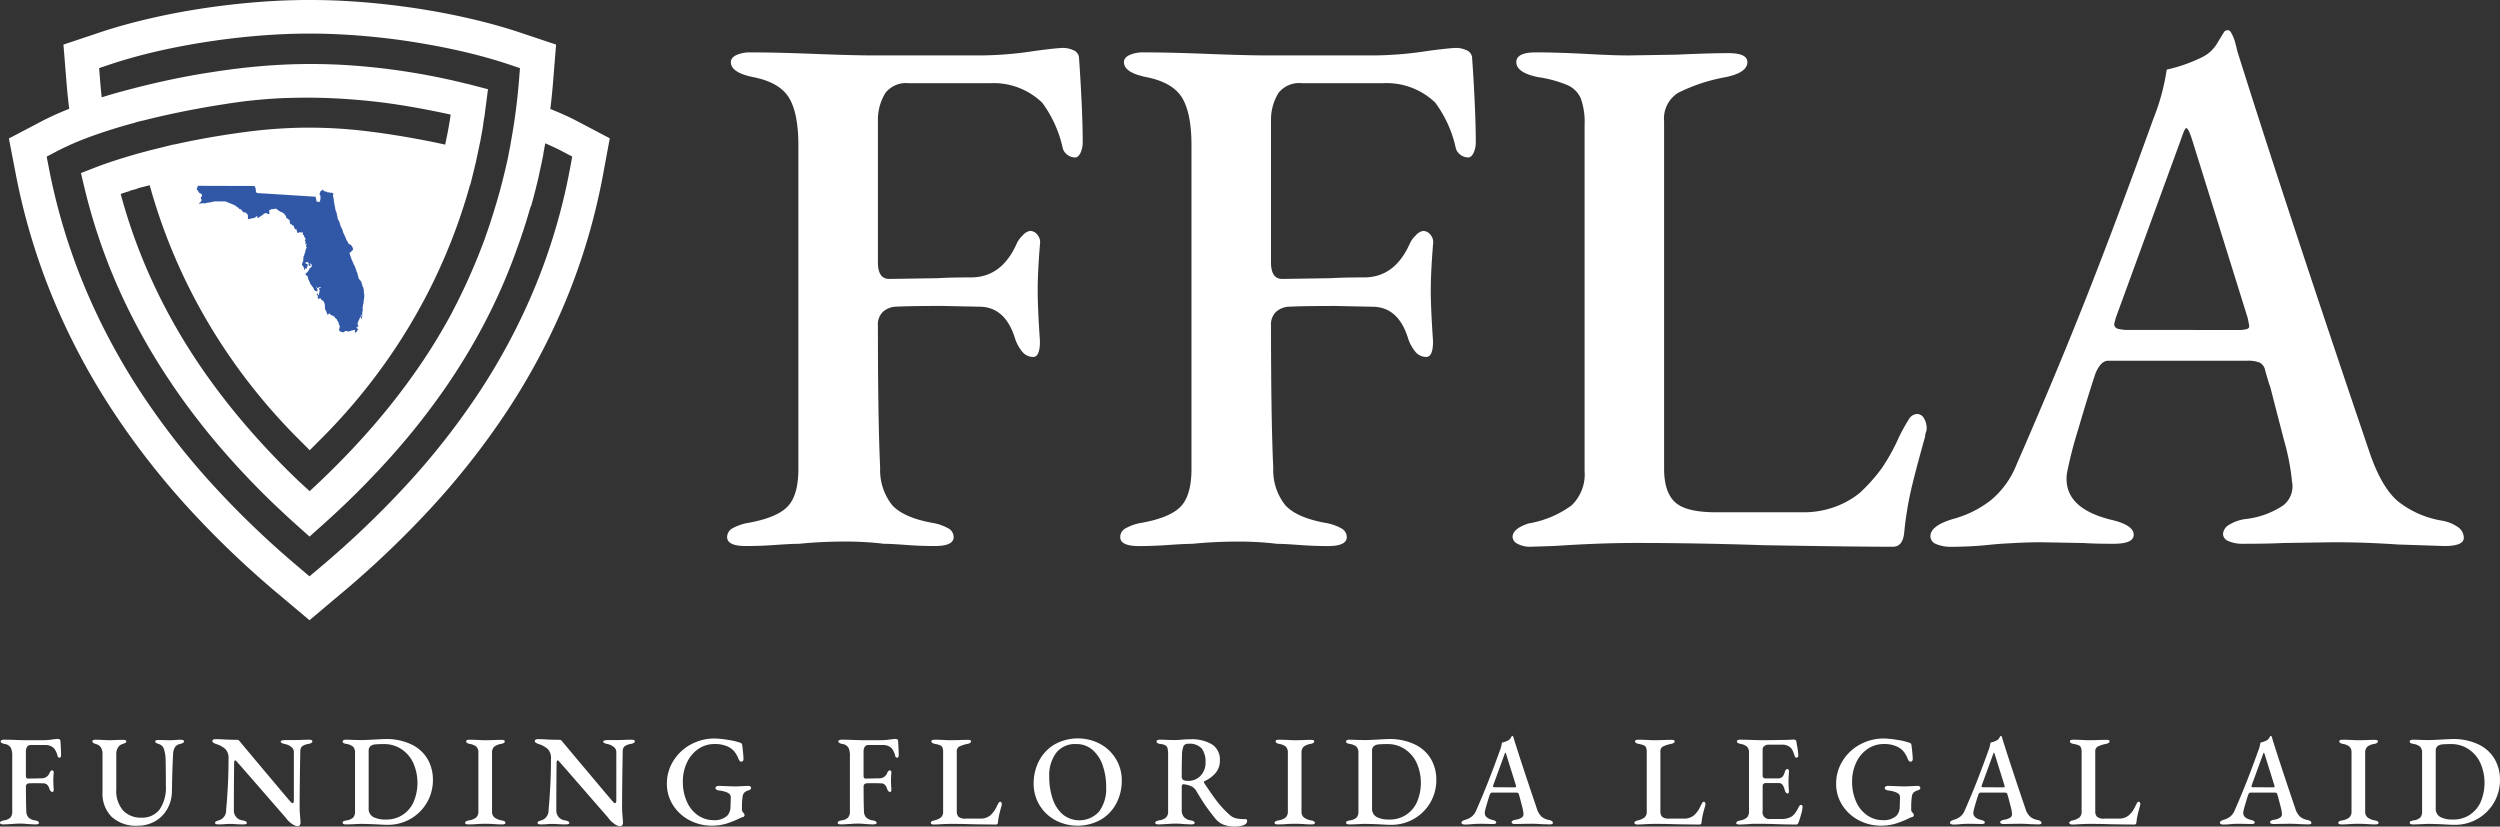 <?xml version="1.0" encoding="UTF-8"?> <svg xmlns="http://www.w3.org/2000/svg" width="325.761" height="107.708" viewBox="0 0 325.761 107.708"><rect x="0" y="0" width="325.761" height="107.708" fill="#333333" stroke="none"/><g id="Group_4842" data-name="Group 4842" transform="translate(-247 -4234.614)"><path id="Path_515" data-name="Path 515" d="M0,201.291a.226.226,0,0,1,.118-.193,1.129,1.129,0,0,1,.369-.126,1.589,1.589,0,0,0,.872-.368,1.214,1.214,0,0,0,.235-.84v-7.232a2.108,2.108,0,0,0-.209-1.065,1.136,1.136,0,0,0-.8-.462q-.5-.1-.5-.335a.178.178,0,0,1,.125-.159.718.718,0,0,1,.311-.059c.392,0,.866.01,1.426.032s1,.035,1.326.035H5.689a8.2,8.2,0,0,0,1.191-.1c.336-.045.548-.067.638-.067a.521.521,0,0,1,.226.051.2.2,0,0,1,.126.151q.034.47.059,1t.025.9a.569.569,0,0,1-.051.252c-.034.067-.072.1-.117.1a.291.291,0,0,1-.185-.067.261.261,0,0,1-.1-.167,2.631,2.631,0,0,0-.454-.99,1.562,1.562,0,0,0-1.157-.437H4.06a.588.588,0,0,0-.519.217,1.142,1.142,0,0,0-.167.6v3.188c0,.248.083.37.251.37l1.091-.016c.19-.012.436-.016.738-.016a1.089,1.089,0,0,0,1.024-.757.59.59,0,0,1,.134-.185.271.271,0,0,1,.168-.1.218.218,0,0,1,.159.083.261.261,0,0,1,.059.218c-.033.415-.051.756-.051,1.024s.018.649.051,1.141c0,.236-.051.352-.152.352a.3.3,0,0,1-.251-.126.88.88,0,0,1-.152-.277c-.145-.48-.414-.722-.8-.722l-.822-.016c-.47,0-.822.006-1.058.016a.468.468,0,0,0-.276.118.392.392,0,0,0-.109.3q0,2.114.05,3.188a1.258,1.258,0,0,0,.269.83,1.561,1.561,0,0,0,.889.395,1.129,1.129,0,0,1,.369.126.226.226,0,0,1,.118.193q0,.2-.42.2-.319,0-.655-.024c-.224-.018-.385-.027-.486-.027a7.442,7.442,0,0,0-.856-.051c-.358,0-.7.018-1.04.051-.112,0-.286.009-.52.027s-.459.024-.671.024q-.42,0-.42-.2" transform="translate(247 4140.545)" fill="#fff"></path><path id="Path_516" data-name="Path 516" d="M26.295,200.594a4.261,4.261,0,0,1-1.182-3.18V192.4a1.453,1.453,0,0,0-.219-.838,1.008,1.008,0,0,0-.57-.419c-.359-.1-.537-.224-.537-.37s.156-.217.469-.217c.2,0,.492.01.873.032.425.022.738.034.939.034s.514-.012.94-.034l.738-.016q.47,0,.47.217a.2.2,0,0,1-.109.169,1.523,1.523,0,0,1-.286.126,2.031,2.031,0,0,0-.243.092.924.924,0,0,0-.461.419,1.522,1.522,0,0,0-.209.823v4.6a3.857,3.857,0,0,0,.889,2.761,3.1,3.1,0,0,0,2.349.931,2.823,2.823,0,0,0,2.417-1.075,5.011,5.011,0,0,0,.805-3.054q0-2.263-.034-3.457a4.576,4.576,0,0,0-.209-1.325,1,1,0,0,0-.562-.637,2.059,2.059,0,0,0-.209-.075,1.075,1.075,0,0,1-.278-.135.207.207,0,0,1-.1-.16c0-.134.163-.2.487-.2l.771.016q.2.018.621.018c.2,0,.459-.012.772-.034.291-.022.5-.032.637-.032.313,0,.471.073.471.217s-.174.258-.521.335a.974.974,0,0,0-.671.437,1.97,1.97,0,0,0-.235.9q-.1,1.949-.135,4.06l-.017.757a4.679,4.679,0,0,1-.612,2.332,4.251,4.251,0,0,1-1.6,1.594,4.453,4.453,0,0,1-2.232.571,4.666,4.666,0,0,1-3.415-1.167" transform="translate(235.245 4140.445)" fill="#fff"></path><path id="Path_517" data-name="Path 517" d="M65.107,201.476a3.038,3.038,0,0,1-.839-.821l-1.813-2.08q-4.127-4.749-4.48-5.136c-.123-.167-.224-.252-.3-.252-.045,0-.078.036-.1.11a.834.834,0,0,0-.033.244q-.034,3.221-.034,6.124a1.271,1.271,0,0,0,1.174,1.342c.346.079.52.185.52.32s-.157.2-.47.2c-.335,0-.671-.012-1.007-.032-.269-.024-.493-.034-.672-.034-.224,0-.481.01-.772.034s-.543.032-.755.032q-.47,0-.469-.2a.207.207,0,0,1,.118-.185,2.124,2.124,0,0,1,.4-.151,1.335,1.335,0,0,0,.923-1.36q.117-1.14.217-2.969t.1-3.709a1.67,1.67,0,0,0-.4-1.226,3.066,3.066,0,0,0-1.208-.671,1.734,1.734,0,0,1-.327-.151c-.118-.067-.176-.144-.176-.236a.2.2,0,0,1,.125-.191.633.633,0,0,1,.278-.059q.7,0,1.258.049c.6.024,1.129.035,1.577.035a.31.31,0,0,1,.193.059,1.05,1.05,0,0,1,.176.193l1.963,2.349q1.074,1.275,2.35,2.794t2.164,2.56c.168.2.291.3.37.3.1,0,.156-.106.168-.317v-6.395a.829.829,0,0,0-.336-.612,1.831,1.831,0,0,0-.738-.36,2.107,2.107,0,0,1-.453-.134c-.124-.057-.185-.124-.185-.2s.061-.116.185-.151a1.58,1.58,0,0,1,.4-.051h1.192l.821-.016q.536-.033,1.074-.033c.3,0,.453.073.453.218s-.173.268-.519.335a1.847,1.847,0,0,0-.822.311.843.843,0,0,0-.235.628q-.083,4.532-.084,7.4c0,.313.029.776.084,1.393l.034.452c0,.358-.135.539-.4.539a1.49,1.49,0,0,1-.688-.287" transform="translate(219.966 4140.511)" fill="#fff"></path><path id="Path_518" data-name="Path 518" d="M92.839,201.508q-1.443-.067-2.148-.067c-.2,0-.492.011-.873.035-.425.02-.794.032-1.107.032-.29,0-.436-.073-.436-.217a.2.2,0,0,1,.109-.193,1.478,1.478,0,0,1,.377-.11,1.65,1.65,0,0,0,.882-.368,1.165,1.165,0,0,0,.243-.823v-7.584a1.152,1.152,0,0,0-.235-.813,1.743,1.743,0,0,0-.89-.378,1.154,1.154,0,0,1-.377-.118.22.22,0,0,1-.109-.2.186.186,0,0,1,.117-.175.7.7,0,0,1,.319-.059c.28,0,.632.01,1.058.032l.989.016q.386,0,1.662-.067c.761-.043,1.23-.067,1.409-.067a7.577,7.577,0,0,1,3.4.7,4.847,4.847,0,0,1,2.106,1.9,5.357,5.357,0,0,1,.7,2.751,5.79,5.79,0,0,1-2.878,5.026,5.82,5.82,0,0,1-3.011.8q-.471,0-1.309-.051m3.247-1.242a3.925,3.925,0,0,0,1.434-1.685,6.409,6.409,0,0,0-.083-5.168,4.322,4.322,0,0,0-1.578-1.761,4.005,4.005,0,0,0-2.148-.614q-.805,0-1.2.043a1.123,1.123,0,0,0-.62.234.765.765,0,0,0-.227.614v7.415a1.239,1.239,0,0,0,.6,1.2,3.5,3.5,0,0,0,1.661.327,3.876,3.876,0,0,0,2.156-.6" transform="translate(203.376 4140.53)" fill="#fff"></path><path id="Path_519" data-name="Path 519" d="M119.822,201.39a.226.226,0,0,1,.118-.193,1.119,1.119,0,0,1,.369-.126,1.926,1.926,0,0,0,.947-.378,1.028,1.028,0,0,0,.294-.813V192.3a1.148,1.148,0,0,0-.235-.813,1.713,1.713,0,0,0-.872-.378c-.324-.067-.487-.179-.487-.335s.141-.217.42-.217c.3,0,.688.01,1.158.032.425.022.749.035.973.035l.939-.019c.425-.022.794-.032,1.108-.032q.436,0,.436.2,0,.235-.487.335a1.826,1.826,0,0,0-.923.386,1.1,1.1,0,0,0-.251.805v7.584a.982.982,0,0,0,.294.789,2.239,2.239,0,0,0,.965.4,1.128,1.128,0,0,1,.369.126.225.225,0,0,1,.117.193c0,.134-.139.2-.419.2-.4,0-.784-.016-1.142-.051-.448-.022-.783-.032-1.007-.032-.246,0-.6.01-1.073.032-.369.035-.762.051-1.176.051q-.436,0-.436-.2" transform="translate(187.786 4140.446)" fill="#fff"></path><path id="Path_520" data-name="Path 520" d="M148.173,201.476a3.037,3.037,0,0,1-.839-.821l-1.813-2.08q-4.127-4.749-4.48-5.136c-.123-.167-.224-.252-.3-.252-.045,0-.078.036-.1.11a.834.834,0,0,0-.033.244q-.034,3.221-.034,6.124a1.271,1.271,0,0,0,1.174,1.342c.346.079.52.185.52.32s-.157.2-.47.2c-.335,0-.671-.012-1.007-.032-.269-.024-.493-.034-.672-.034-.224,0-.481.01-.772.034s-.543.032-.755.032q-.47,0-.469-.2a.207.207,0,0,1,.118-.185,2.124,2.124,0,0,1,.4-.151,1.335,1.335,0,0,0,.923-1.36q.117-1.14.217-2.969t.1-3.709a1.67,1.67,0,0,0-.4-1.226,3.067,3.067,0,0,0-1.208-.671,1.734,1.734,0,0,1-.327-.151c-.118-.067-.176-.144-.176-.236a.2.2,0,0,1,.125-.191.633.633,0,0,1,.278-.059q.7,0,1.258.049c.6.024,1.13.035,1.577.035a.31.31,0,0,1,.193.059,1.05,1.05,0,0,1,.176.193l1.963,2.349q1.074,1.275,2.35,2.794t2.164,2.56c.168.2.291.3.37.3.1,0,.156-.106.168-.317v-6.395a.829.829,0,0,0-.336-.612,1.831,1.831,0,0,0-.738-.36,2.108,2.108,0,0,1-.453-.134c-.124-.057-.185-.124-.185-.2s.061-.116.185-.151a1.581,1.581,0,0,1,.4-.051h1.192l.821-.016q.536-.033,1.074-.033c.3,0,.453.073.453.218s-.173.268-.519.335a1.847,1.847,0,0,0-.822.311.843.843,0,0,0-.235.628q-.083,4.532-.084,7.4c0,.313.029.776.084,1.393l.034.452c0,.358-.135.539-.4.539a1.49,1.49,0,0,1-.688-.287" transform="translate(178.916 4140.511)" fill="#fff"></path><path id="Path_521" data-name="Path 521" d="M174.743,200.9a5.61,5.61,0,0,1-2.139-1.964,5.086,5.086,0,0,1-.8-2.794,5.56,5.56,0,0,1,.821-2.944,6.019,6.019,0,0,1,2.256-2.149,6.414,6.414,0,0,1,3.164-.8,11.865,11.865,0,0,1,1.787.193,7.42,7.42,0,0,1,1.569.378.276.276,0,0,1,.142.092.617.617,0,0,1,.075.177q.168,1.409.168,1.846a.376.376,0,0,1-.076.234.218.218,0,0,1-.176.1.311.311,0,0,1-.252-.1,1.178,1.178,0,0,1-.167-.317,3.727,3.727,0,0,0-.62-1.025,2.619,2.619,0,0,0-.907-.588,3.956,3.956,0,0,0-1.56-.268,3.666,3.666,0,0,0-2.172.671,4.38,4.38,0,0,0-1.46,1.788,5.7,5.7,0,0,0-.512,2.409,6.249,6.249,0,0,0,.538,2.676,4.171,4.171,0,0,0,1.451,1.761,3.555,3.555,0,0,0,2.022.614,2.48,2.48,0,0,0,1.728-.537,1.416,1.416,0,0,0,.336-.512,1.868,1.868,0,0,0,.134-.714c0-.224.006-.409.017-.553l.016-.571c0-.279-.061-.458-.184-.537a1.663,1.663,0,0,0-.663-.311,3.926,3.926,0,0,0-.781-.143.54.54,0,0,1-.243-.108.265.265,0,0,1-.126-.211.23.23,0,0,1,.126-.183.421.421,0,0,1,.227-.085c.269,0,.637.012,1.107.034q.738.033,1.175.032c.19,0,.464-.01.821-.032s.649-.034.874-.034a.422.422,0,0,1,.209.067.224.224,0,0,1,.109.2.251.251,0,0,1-.109.2.694.694,0,0,1-.227.116,1.271,1.271,0,0,0-.553.295.931.931,0,0,0-.219.529,9.175,9.175,0,0,0-.084,1.259v.486a.287.287,0,0,0,.059.177.672.672,0,0,1,.075.108,1.721,1.721,0,0,0,.118.152.294.294,0,0,1,.084.167.283.283,0,0,1-.27.319,2.2,2.2,0,0,0-.47.2,12.059,12.059,0,0,1-1.643.646,6.417,6.417,0,0,1-1.9.26,6.087,6.087,0,0,1-2.9-.714" transform="translate(162.096 4140.594)" fill="#fff"></path><path id="Path_522" data-name="Path 522" d="M215.793,201.291a.226.226,0,0,1,.118-.193,1.129,1.129,0,0,1,.369-.126,1.589,1.589,0,0,0,.872-.368,1.214,1.214,0,0,0,.235-.84v-7.232a2.108,2.108,0,0,0-.209-1.065,1.138,1.138,0,0,0-.8-.462q-.5-.1-.5-.335a.178.178,0,0,1,.125-.159.718.718,0,0,1,.311-.059c.391,0,.866.01,1.426.032s1,.035,1.326.035h2.416a8.2,8.2,0,0,0,1.191-.1c.336-.045.548-.067.638-.067a.521.521,0,0,1,.226.051.2.2,0,0,1,.126.151q.034.47.059,1t.025.9a.57.57,0,0,1-.051.252c-.034.067-.072.1-.117.1a.291.291,0,0,1-.185-.067.261.261,0,0,1-.1-.167,2.631,2.631,0,0,0-.454-.99,1.562,1.562,0,0,0-1.157-.437h-1.83a.588.588,0,0,0-.519.217,1.143,1.143,0,0,0-.167.6v3.188c0,.248.083.37.251.37l1.091-.016c.19-.012.436-.016.738-.016a1.089,1.089,0,0,0,1.024-.757.588.588,0,0,1,.134-.185.271.271,0,0,1,.168-.1.218.218,0,0,1,.159.083.261.261,0,0,1,.059.218c-.033.415-.051.756-.051,1.024s.018.649.051,1.141c0,.236-.051.352-.152.352a.3.3,0,0,1-.251-.126.881.881,0,0,1-.152-.277c-.145-.48-.414-.722-.8-.722l-.822-.016c-.47,0-.822.006-1.058.016a.468.468,0,0,0-.276.118.392.392,0,0,0-.109.3q0,2.114.05,3.188a1.257,1.257,0,0,0,.269.83,1.56,1.56,0,0,0,.889.395,1.128,1.128,0,0,1,.369.126.226.226,0,0,1,.118.193q0,.2-.42.2-.319,0-.655-.024c-.224-.018-.385-.027-.486-.027a7.442,7.442,0,0,0-.856-.051c-.358,0-.7.018-1.04.051-.112,0-.286.009-.521.027s-.459.024-.671.024q-.42,0-.42-.2" transform="translate(140.359 4140.545)" fill="#fff"></path><path id="Path_523" data-name="Path 523" d="M239.887,201.541a.182.182,0,0,1-.109-.15c0-.122.117-.224.352-.3a2.251,2.251,0,0,0,.965-.4.958.958,0,0,0,.294-.771v-7.736a1.6,1.6,0,0,0-.083-.6.588.588,0,0,0-.286-.292,2.706,2.706,0,0,0-.671-.185q-.486-.1-.487-.335c0-.145.145-.218.436-.218s.677.011,1.124.033c.4.022.716.034.939.034l1.074-.018c.492-.022.884-.032,1.174-.032s.42.067.42.2c0,.156-.163.268-.487.335a3.977,3.977,0,0,0-1.065.352.681.681,0,0,0-.31.638v7.769a.978.978,0,0,0,.243.746,1.371,1.371,0,0,0,.915.228h1.946a2.025,2.025,0,0,0,.73-.126,1.9,1.9,0,0,0,.546-.311,3.741,3.741,0,0,0,.486-.545,4.48,4.48,0,0,0,.386-.7,3.876,3.876,0,0,1,.219-.395.227.227,0,0,1,.184-.124.178.178,0,0,1,.159.1.427.427,0,0,1,.059.218.252.252,0,0,1-.017.094.237.237,0,0,0-.017.092q-.236.838-.327,1.25a7.628,7.628,0,0,0-.142.915c-.023.2-.107.3-.252.3q-.872,0-2.886-.033-1.476-.052-2.886-.051-.788,0-1.8.067l-.52.017a.6.6,0,0,1-.31-.067" transform="translate(128.505 4140.446)" fill="#fff"></path><path id="Path_524" data-name="Path 524" d="M269.145,200.9a5.418,5.418,0,0,1-2.081-1.954,5.341,5.341,0,0,1-.78-2.871,6.3,6.3,0,0,1,.679-2.885,5.331,5.331,0,0,1,2-2.157,6.227,6.227,0,0,1,5.94-.116,5.409,5.409,0,0,1,2.081,1.954,5.332,5.332,0,0,1,.78,2.869,6.3,6.3,0,0,1-.679,2.887,5.329,5.329,0,0,1-2,2.155,6.216,6.216,0,0,1-5.94.118m5.68-1.167a4.984,4.984,0,0,0,.906-3.154,8.543,8.543,0,0,0-.445-2.82,4.654,4.654,0,0,0-1.325-2.037,3.173,3.173,0,0,0-2.156-.764,3.092,3.092,0,0,0-2.592,1.151,4.923,4.923,0,0,0-.9,3.111,8.811,8.811,0,0,0,.436,2.837,4.645,4.645,0,0,0,1.318,2.064,3.452,3.452,0,0,0,4.757-.386" transform="translate(115.407 4140.61)" fill="#fff"></path><path id="Path_525" data-name="Path 525" d="M306.45,201.559a2.691,2.691,0,0,1-1.081-.856q-.69-.854-1.192-1.576t-1.208-1.913a1.518,1.518,0,0,0-.62-.622,3.539,3.539,0,0,0-1.058-.285q-.234,0-.235.335v3.038a1.351,1.351,0,0,0,.277.888,1.487,1.487,0,0,0,.915.454,1.119,1.119,0,0,1,.369.126.225.225,0,0,1,.117.193q0,.2-.436.2c-.112,0-.486-.016-1.124-.051a7.425,7.425,0,0,0-.855-.051c-.381,0-.75.018-1.108.051-.112,0-.285.008-.52.026s-.452.025-.654.025c-.292,0-.436-.067-.436-.2a.225.225,0,0,1,.117-.193,1.114,1.114,0,0,1,.369-.126,1.764,1.764,0,0,0,.923-.378,1.111,1.111,0,0,0,.269-.83v-7.283a4.1,4.1,0,0,0-.067-.88.618.618,0,0,0-.269-.4,1.828,1.828,0,0,0-.671-.193.669.669,0,0,1-.378-.118.282.282,0,0,1-.125-.218.178.178,0,0,1,.125-.159.717.717,0,0,1,.311-.059c.358,0,.716.01,1.074.032l.805.016c.19,0,.453-.01.789-.032a12.1,12.1,0,0,1,1.276-.067,5.055,5.055,0,0,1,2.886.687,2.33,2.33,0,0,1,.989,2.048,2.452,2.452,0,0,1-.587,1.687,4.21,4.21,0,0,1-1.444,1.047.08.08,0,0,0-.05.085l.033.134q1.007,1.525,1.669,2.391a13.406,13.406,0,0,0,1.6,1.72,1.95,1.95,0,0,0,.89.5,5.664,5.664,0,0,0,1.191.1c.168,0,.252.077.252.234,0,.258-.163.446-.487.563a3.283,3.283,0,0,1-1.107.174,3.912,3.912,0,0,1-1.536-.268m-2.92-6.376a2.412,2.412,0,0,0,.629-1.693,2.933,2.933,0,0,0-.486-1.822,2.113,2.113,0,0,0-1.762-.628.632.632,0,0,0-.629.319,3.462,3.462,0,0,0-.193,1.24c-.022.716-.033,1.606-.033,2.668a.528.528,0,0,0,.193.488,1.231,1.231,0,0,0,.612.118,2.151,2.151,0,0,0,1.669-.689" transform="translate(99.931 4140.495)" fill="#fff"></path><path id="Path_526" data-name="Path 526" d="M328.351,201.39a.226.226,0,0,1,.118-.193,1.119,1.119,0,0,1,.369-.126,1.926,1.926,0,0,0,.947-.378,1.028,1.028,0,0,0,.294-.813V192.3a1.148,1.148,0,0,0-.235-.813,1.713,1.713,0,0,0-.872-.378c-.324-.067-.487-.179-.487-.335s.141-.217.42-.217c.3,0,.688.01,1.158.032.425.022.749.035.973.035l.939-.019c.425-.022.794-.032,1.108-.032q.436,0,.436.2,0,.235-.487.335a1.826,1.826,0,0,0-.923.386,1.1,1.1,0,0,0-.251.805v7.584a.982.982,0,0,0,.294.789,2.239,2.239,0,0,0,.965.4,1.127,1.127,0,0,1,.369.126.225.225,0,0,1,.117.193c0,.134-.139.2-.419.2-.4,0-.784-.016-1.142-.051-.448-.022-.783-.032-1.007-.032-.246,0-.6.01-1.073.032-.369.035-.762.051-1.176.051q-.436,0-.436-.2" transform="translate(84.734 4140.446)" fill="#fff"></path><path id="Path_527" data-name="Path 527" d="M351.327,201.508q-1.443-.067-2.148-.067c-.2,0-.492.011-.872.035-.425.02-.794.032-1.107.032-.29,0-.436-.073-.436-.217a.2.2,0,0,1,.109-.193,1.478,1.478,0,0,1,.377-.11,1.65,1.65,0,0,0,.882-.368,1.164,1.164,0,0,0,.243-.823v-7.584a1.152,1.152,0,0,0-.235-.813,1.744,1.744,0,0,0-.89-.378,1.154,1.154,0,0,1-.377-.118.22.22,0,0,1-.109-.2.186.186,0,0,1,.117-.175.7.7,0,0,1,.319-.059c.28,0,.632.01,1.058.032l.989.016q.386,0,1.662-.067c.761-.043,1.23-.067,1.409-.067a7.577,7.577,0,0,1,3.4.7,4.846,4.846,0,0,1,2.106,1.9,5.357,5.357,0,0,1,.7,2.751,5.79,5.79,0,0,1-2.878,5.026,5.82,5.82,0,0,1-3.011.8q-.471,0-1.309-.051m3.247-1.242a3.924,3.924,0,0,0,1.435-1.685,6.409,6.409,0,0,0-.083-5.168,4.322,4.322,0,0,0-1.578-1.761,4.005,4.005,0,0,0-2.148-.614q-.805,0-1.2.043a1.123,1.123,0,0,0-.62.234.765.765,0,0,0-.227.614v7.415a1.239,1.239,0,0,0,.6,1.2,3.5,3.5,0,0,0,1.661.327,3.876,3.876,0,0,0,2.156-.6" transform="translate(75.635 4140.53)" fill="#fff"></path><path id="Path_528" data-name="Path 528" d="M376.62,201.063a.189.189,0,0,1-.135-.174c0-.157.169-.287.5-.386a2.377,2.377,0,0,0,.847-.419,1.986,1.986,0,0,0,.58-.807q.872-1.995,1.551-3.717t1.5-4a4.838,4.838,0,0,0,.3-1.106,3.562,3.562,0,0,0,.805-.287.8.8,0,0,0,.327-.309q.125-.211.16-.261c.067-.044.117-.034.15.033a.848.848,0,0,1,.084.2c.022.079.039.146.05.2q1.006,3.206,2.635,8.021l.335.99a2.381,2.381,0,0,0,.638,1.073,2.126,2.126,0,0,0,.956.419.9.9,0,0,1,.377.153.293.293,0,0,1,.126.234c0,.124-.146.185-.436.185l-1.041-.032c-.481-.035-.956-.051-1.426-.051l-1.141.016c-.224.01-.521.016-.89.016a.762.762,0,0,1-.327-.059.178.178,0,0,1-.125-.159.256.256,0,0,1,.142-.209.924.924,0,0,1,.361-.126,1.893,1.893,0,0,0,.839-.3.54.54,0,0,0,.2-.537,5.274,5.274,0,0,0-.176-.915c-.107-.407-.209-.807-.311-1.2q-.033-.082-.117-.384a.243.243,0,0,0-.118-.161.725.725,0,0,0-.285-.04h-3.1c-.112,0-.206.094-.285.284q-.168.5-.386,1.251a9.425,9.425,0,0,0-.252.98c-.067.516.263.862.99,1.041q.5.119.5.335c0,.135-.15.2-.452.2-.28,0-.5-.006-.671-.016l-.957-.016c-.168,0-.364.006-.588.016s-.391.022-.5.035a8.812,8.812,0,0,1-.905.049.806.806,0,0,1-.336-.059m6.762-4.79a.664.664,0,0,0,.168-.016c.044-.01.067-.034.067-.067,0-.01-.011-.073-.033-.185l-1.241-3.977q-.084-.269-.134-.269c-.023,0-.062.083-.118.252L380.63,196l-.033.135a.105.105,0,0,0,.084.11.962.962,0,0,0,.251.024Z" transform="translate(60.947 4140.931)" fill="#fff"></path><path id="Path_529" data-name="Path 529" d="M421.148,201.541a.182.182,0,0,1-.109-.15c0-.122.117-.224.352-.3a2.251,2.251,0,0,0,.965-.4.958.958,0,0,0,.294-.771v-7.736a1.6,1.6,0,0,0-.083-.6.588.588,0,0,0-.286-.292,2.7,2.7,0,0,0-.671-.185q-.486-.1-.487-.335c0-.145.145-.218.436-.218s.677.011,1.124.033c.4.022.716.034.939.034l1.074-.018c.492-.022.884-.032,1.174-.032s.42.067.42.2c0,.156-.163.268-.487.335a3.977,3.977,0,0,0-1.065.352.681.681,0,0,0-.31.638v7.769a.978.978,0,0,0,.243.746,1.371,1.371,0,0,0,.915.228h1.946a2.025,2.025,0,0,0,.73-.126,1.9,1.9,0,0,0,.546-.311,3.742,3.742,0,0,0,.486-.545,4.473,4.473,0,0,0,.386-.7,3.9,3.9,0,0,1,.219-.395.227.227,0,0,1,.184-.124.178.178,0,0,1,.159.1.428.428,0,0,1,.059.218.253.253,0,0,1-.017.094.238.238,0,0,0-.017.092q-.236.838-.327,1.25a7.64,7.64,0,0,0-.142.915c-.023.2-.107.3-.252.3q-.872,0-2.886-.033-1.476-.052-2.886-.051-.788,0-1.8.067l-.521.017a.6.6,0,0,1-.31-.067" transform="translate(38.929 4140.446)" fill="#fff"></path><path id="Path_530" data-name="Path 530" d="M447.278,201.389c0-.144.162-.252.486-.319a1.848,1.848,0,0,0,.907-.395,1.087,1.087,0,0,0,.268-.813v-7.584a1.151,1.151,0,0,0-.235-.813,1.7,1.7,0,0,0-.856-.378q-.487-.1-.487-.335a.177.177,0,0,1,.118-.159.7.7,0,0,1,.318-.059q.587,0,1.46.032.839.033,1.343.034,1.124,0,2.768-.034.554,0,.948-.024c.263-.016.411-.026.445-.026a.5.5,0,0,1,.219.051.2.2,0,0,1,.117.15l.084.5a8.3,8.3,0,0,1,.184,1.377.278.278,0,0,1-.075.217.239.239,0,0,1-.16.067q-.151,0-.235-.2c-.011-.045-.048-.155-.109-.328a4,4,0,0,0-.176-.427,1.46,1.46,0,0,0-.168-.268,1.521,1.521,0,0,0-1.142-.47h-1.879a.776.776,0,0,0-.47.175.522.522,0,0,0-.235.429v3.422a.365.365,0,0,0,.1.269.345.345,0,0,0,.252.1h1.577a.869.869,0,0,0,.646-.2,1.644,1.644,0,0,0,.328-.689q.117-.335.318-.335a.191.191,0,0,1,.151.085.333.333,0,0,1,.067.217q-.068.939-.067,1.224,0,.622.05,1.325v.067q0,.269-.151.269c-.179,0-.313-.161-.4-.486a1.718,1.718,0,0,0-.294-.663.608.608,0,0,0-.495-.209h-1.561a.672.672,0,0,0-.4.091.421.421,0,0,0-.118.344v3.206a.875.875,0,0,0,1.024,1.039h1.326a2.526,2.526,0,0,0,1.426-.317,2.038,2.038,0,0,0,.487-.488,5.64,5.64,0,0,0,.469-.821c.09-.146.184-.213.285-.2.123,0,.185.09.185.269a3.852,3.852,0,0,1-.168.88c-.112.409-.23.787-.353,1.133-.078.179-.173.269-.285.269q-1.176,0-2.517-.049-.453-.018-1.166-.034t-1.653-.016a9.067,9.067,0,0,0-.957.051q-.956.049-1.107.049-.436,0-.436-.2" transform="translate(25.962 4140.464)" fill="#fff"></path><path id="Path_531" data-name="Path 531" d="M475.957,200.9a5.61,5.61,0,0,1-2.139-1.964,5.085,5.085,0,0,1-.8-2.794,5.56,5.56,0,0,1,.821-2.944,6.019,6.019,0,0,1,2.256-2.149,6.414,6.414,0,0,1,3.164-.8,11.866,11.866,0,0,1,1.787.193,7.416,7.416,0,0,1,1.569.378.276.276,0,0,1,.142.092.614.614,0,0,1,.075.177q.168,1.409.168,1.846a.376.376,0,0,1-.076.234.218.218,0,0,1-.176.1.311.311,0,0,1-.252-.1,1.175,1.175,0,0,1-.167-.317,3.731,3.731,0,0,0-.62-1.025,2.619,2.619,0,0,0-.907-.588,3.955,3.955,0,0,0-1.56-.268,3.666,3.666,0,0,0-2.172.671,4.38,4.38,0,0,0-1.46,1.788,5.7,5.7,0,0,0-.512,2.409,6.248,6.248,0,0,0,.538,2.676,4.17,4.17,0,0,0,1.451,1.761,3.555,3.555,0,0,0,2.022.614,2.48,2.48,0,0,0,1.728-.537,1.417,1.417,0,0,0,.336-.512,1.867,1.867,0,0,0,.134-.714c0-.224.006-.409.017-.553l.016-.571c0-.279-.061-.458-.184-.537a1.664,1.664,0,0,0-.663-.311,3.926,3.926,0,0,0-.781-.143.539.539,0,0,1-.243-.108.265.265,0,0,1-.126-.211.23.23,0,0,1,.126-.183.421.421,0,0,1,.227-.085c.269,0,.637.012,1.107.034q.738.033,1.175.032c.19,0,.464-.01.821-.032s.649-.034.873-.034a.422.422,0,0,1,.209.067.224.224,0,0,1,.109.2.251.251,0,0,1-.109.2.694.694,0,0,1-.227.116,1.272,1.272,0,0,0-.553.295.932.932,0,0,0-.219.529,9.187,9.187,0,0,0-.084,1.259v.486a.287.287,0,0,0,.059.177.671.671,0,0,1,.075.108,1.733,1.733,0,0,0,.118.152.294.294,0,0,1,.084.167.283.283,0,0,1-.27.319,2.2,2.2,0,0,0-.47.2,12.057,12.057,0,0,1-1.643.646,6.416,6.416,0,0,1-1.9.26,6.087,6.087,0,0,1-2.9-.714" transform="translate(13.24 4140.594)" fill="#fff"></path><path id="Path_532" data-name="Path 532" d="M502.479,201.063a.189.189,0,0,1-.135-.174c0-.157.169-.287.5-.386a2.377,2.377,0,0,0,.847-.419,1.985,1.985,0,0,0,.58-.807q.872-1.995,1.551-3.717t1.5-4a4.838,4.838,0,0,0,.3-1.106,3.563,3.563,0,0,0,.805-.287.8.8,0,0,0,.327-.309q.125-.211.16-.261c.067-.044.117-.034.15.033a.848.848,0,0,1,.084.2c.022.079.039.146.05.2q1.006,3.206,2.635,8.021l.336.99a2.376,2.376,0,0,0,.637,1.073,2.127,2.127,0,0,0,.957.419.9.9,0,0,1,.377.153.293.293,0,0,1,.126.234c0,.124-.146.185-.436.185l-1.041-.032c-.481-.035-.956-.051-1.426-.051l-1.141.016c-.224.01-.52.016-.89.016a.762.762,0,0,1-.327-.059.178.178,0,0,1-.125-.159.256.256,0,0,1,.142-.209.924.924,0,0,1,.361-.126,1.892,1.892,0,0,0,.839-.3.54.54,0,0,0,.2-.537,5.292,5.292,0,0,0-.176-.915c-.107-.407-.209-.807-.311-1.2q-.033-.082-.117-.384a.243.243,0,0,0-.118-.161.725.725,0,0,0-.285-.04h-3.1c-.112,0-.206.094-.285.284q-.168.5-.386,1.251a9.435,9.435,0,0,0-.252.98c-.067.516.263.862.99,1.041q.5.119.5.335c0,.135-.15.2-.452.2-.28,0-.5-.006-.671-.016l-.957-.016c-.168,0-.364.006-.588.016s-.391.022-.5.035a8.81,8.81,0,0,1-.905.049.806.806,0,0,1-.336-.059m6.762-4.79a.663.663,0,0,0,.168-.016c.045-.01.067-.034.067-.067,0-.01-.011-.073-.033-.185l-1.241-3.977q-.084-.269-.134-.269c-.023,0-.062.083-.118.252L506.489,196l-.033.135a.105.105,0,0,0,.085.11.961.961,0,0,0,.251.024Z" transform="translate(-1.251 4140.931)" fill="#fff"></path><path id="Path_533" data-name="Path 533" d="M533.174,201.541a.182.182,0,0,1-.109-.15c0-.122.117-.224.352-.3a2.251,2.251,0,0,0,.965-.4.958.958,0,0,0,.294-.771v-7.736a1.6,1.6,0,0,0-.083-.6.588.588,0,0,0-.286-.292,2.713,2.713,0,0,0-.671-.185q-.486-.1-.487-.335c0-.145.145-.218.436-.218s.677.011,1.124.033c.4.022.716.034.939.034l1.074-.018c.492-.022.884-.032,1.174-.032s.42.067.42.2c0,.156-.163.268-.487.335a3.977,3.977,0,0,0-1.065.352.681.681,0,0,0-.31.638v7.769a.978.978,0,0,0,.243.746,1.372,1.372,0,0,0,.915.228h1.946a2.027,2.027,0,0,0,.73-.126,1.9,1.9,0,0,0,.546-.311,3.735,3.735,0,0,0,.486-.545,4.477,4.477,0,0,0,.386-.7,3.877,3.877,0,0,1,.219-.395.227.227,0,0,1,.184-.124.178.178,0,0,1,.159.1.427.427,0,0,1,.059.218.253.253,0,0,1-.017.094.236.236,0,0,0-.017.092q-.236.838-.327,1.25a7.64,7.64,0,0,0-.142.915c-.023.2-.107.3-.252.3q-.872,0-2.886-.033-1.476-.052-2.886-.051-.789,0-1.8.067l-.52.017a.6.6,0,0,1-.31-.067" transform="translate(-16.432 4140.446)" fill="#fff"></path><path id="Path_534" data-name="Path 534" d="M572.012,201.063a.189.189,0,0,1-.135-.174c0-.157.169-.287.5-.386a2.377,2.377,0,0,0,.847-.419,1.986,1.986,0,0,0,.58-.807q.872-1.995,1.551-3.717t1.5-4a4.838,4.838,0,0,0,.3-1.106,3.561,3.561,0,0,0,.805-.287.8.8,0,0,0,.327-.309q.125-.211.16-.261c.067-.044.117-.034.15.033a.851.851,0,0,1,.084.2c.022.079.039.146.05.2q1.006,3.206,2.635,8.021l.336.99a2.377,2.377,0,0,0,.637,1.073,2.128,2.128,0,0,0,.956.419.9.9,0,0,1,.377.153.293.293,0,0,1,.126.234c0,.124-.146.185-.436.185l-1.041-.032c-.481-.035-.956-.051-1.426-.051l-1.141.016c-.224.01-.521.016-.89.016a.761.761,0,0,1-.327-.059.178.178,0,0,1-.125-.159.256.256,0,0,1,.142-.209.924.924,0,0,1,.361-.126,1.893,1.893,0,0,0,.839-.3.54.54,0,0,0,.2-.537,5.277,5.277,0,0,0-.176-.915c-.107-.407-.209-.807-.311-1.2q-.034-.082-.117-.384a.243.243,0,0,0-.118-.161.725.725,0,0,0-.285-.04h-3.1c-.112,0-.206.094-.285.284q-.168.5-.386,1.251a9.414,9.414,0,0,0-.252.98c-.067.516.263.862.99,1.041q.5.119.5.335c0,.135-.15.2-.452.2-.28,0-.5-.006-.671-.016l-.957-.016c-.168,0-.364.006-.588.016s-.391.022-.5.035a8.813,8.813,0,0,1-.906.049.806.806,0,0,1-.336-.059m6.762-4.79a.664.664,0,0,0,.168-.016c.045-.01.067-.034.067-.067,0-.01-.011-.073-.033-.185l-1.241-3.977q-.084-.269-.134-.269c-.023,0-.062.083-.118.252L576.022,196l-.033.135a.105.105,0,0,0,.084.11.962.962,0,0,0,.251.024Z" transform="translate(-35.613 4140.931)" fill="#fff"></path><path id="Path_535" data-name="Path 535" d="M602.365,201.39a.226.226,0,0,1,.118-.193,1.12,1.12,0,0,1,.369-.126,1.925,1.925,0,0,0,.947-.378,1.028,1.028,0,0,0,.294-.813V192.3a1.148,1.148,0,0,0-.235-.813,1.714,1.714,0,0,0-.872-.378c-.324-.067-.487-.179-.487-.335s.141-.217.42-.217c.3,0,.688.01,1.158.032.425.022.749.035.973.035l.939-.019c.425-.022.794-.032,1.108-.032q.436,0,.436.2,0,.235-.487.335a1.826,1.826,0,0,0-.923.386,1.1,1.1,0,0,0-.251.805v7.584a.981.981,0,0,0,.294.789,2.239,2.239,0,0,0,.965.4,1.128,1.128,0,0,1,.369.126.225.225,0,0,1,.117.193c0,.134-.139.2-.419.2-.4,0-.784-.016-1.142-.051-.448-.022-.783-.032-1.007-.032-.246,0-.6.01-1.073.032-.369.035-.762.051-1.176.051q-.436,0-.436-.2" transform="translate(-50.679 4140.446)" fill="#fff"></path><path id="Path_536" data-name="Path 536" d="M625.341,201.508q-1.443-.067-2.148-.067c-.2,0-.492.011-.872.035-.425.02-.794.032-1.107.032-.29,0-.436-.073-.436-.217a.2.2,0,0,1,.109-.193,1.475,1.475,0,0,1,.377-.11,1.646,1.646,0,0,0,.881-.368,1.162,1.162,0,0,0,.243-.823v-7.584a1.151,1.151,0,0,0-.235-.813,1.743,1.743,0,0,0-.89-.378,1.152,1.152,0,0,1-.377-.118.22.22,0,0,1-.109-.2.186.186,0,0,1,.117-.175.7.7,0,0,1,.319-.059c.28,0,.632.01,1.058.032l.989.016q.386,0,1.662-.067c.761-.043,1.23-.067,1.409-.067a7.578,7.578,0,0,1,3.4.7,4.847,4.847,0,0,1,2.106,1.9,5.355,5.355,0,0,1,.7,2.751,5.789,5.789,0,0,1-2.878,5.026,5.82,5.82,0,0,1-3.011.8q-.471,0-1.309-.051m3.247-1.242a3.923,3.923,0,0,0,1.435-1.685,6.409,6.409,0,0,0-.083-5.168,4.323,4.323,0,0,0-1.578-1.761,4.005,4.005,0,0,0-2.148-.614q-.805,0-1.2.043a1.123,1.123,0,0,0-.62.234.766.766,0,0,0-.227.614v7.415a1.239,1.239,0,0,0,.6,1.2,3.5,3.5,0,0,0,1.661.327,3.875,3.875,0,0,0,2.156-.6" transform="translate(-59.778 4140.53)" fill="#fff"></path><path id="Path_554" data-name="Path 554" d="M187.317,76.071A1.307,1.307,0,0,1,188,74.946a6.5,6.5,0,0,1,2.151-.732q3.714-.683,5.083-2.151t1.368-4.888V25.045q0-4.2-1.222-6.207t-4.644-2.688q-2.932-.589-2.932-1.956,0-.586.733-.929a4.269,4.269,0,0,1,1.808-.341q3.421,0,8.309.195t7.722.2h14.077a47.539,47.539,0,0,0,6.941-.585q2.933-.391,3.715-.39a3.128,3.128,0,0,1,1.32.293,1.165,1.165,0,0,1,.733.88q.195,2.736.342,5.815t.146,5.229a3.271,3.271,0,0,1-.293,1.468c-.2.39-.424.585-.684.585a1.685,1.685,0,0,1-1.075-.39,1.535,1.535,0,0,1-.586-.978,15.454,15.454,0,0,0-2.64-5.768,9.121,9.121,0,0,0-6.744-2.542H210.973a3.427,3.427,0,0,0-3.03,1.271,6.622,6.622,0,0,0-.978,3.519V40.294q0,2.15,1.467,2.151l6.354-.1q1.661-.1,4.3-.1,4.006,0,5.963-4.4a3.407,3.407,0,0,1,.782-1.075,1.6,1.6,0,0,1,.978-.586,1.258,1.258,0,0,1,.928.488,1.528,1.528,0,0,1,.342,1.271q-.293,3.618-.294,5.964t.294,6.647q0,2.052-.879,2.053a1.8,1.8,0,0,1-1.467-.734,5.194,5.194,0,0,1-.88-1.612q-1.272-4.2-4.692-4.2l-4.79-.1q-4.106,0-6.159.1a2.716,2.716,0,0,0-1.613.685,2.277,2.277,0,0,0-.635,1.759q0,12.318.293,18.574a7.332,7.332,0,0,0,1.564,4.839q1.467,1.613,5.182,2.3a6.513,6.513,0,0,1,2.15.732,1.31,1.31,0,0,1,.684,1.124q0,1.174-2.444,1.173-1.857,0-3.812-.146t-2.835-.146a41.9,41.9,0,0,0-4.985-.293q-3.131,0-6.061.293-.979,0-3.03.146t-3.91.146q-2.445,0-2.444-1.173" transform="translate(154.431 4228.517)" fill="#fff"></path><path id="Path_555" data-name="Path 555" d="M288.582,76.071a1.307,1.307,0,0,1,.684-1.124,6.494,6.494,0,0,1,2.151-.732q3.714-.683,5.083-2.151t1.368-4.888V25.045q0-4.2-1.222-6.207T292,16.149q-2.933-.589-2.932-1.956,0-.586.733-.929a4.269,4.269,0,0,1,1.808-.341q3.421,0,8.309.195t7.722.2h14.077a47.54,47.54,0,0,0,6.941-.585q2.932-.391,3.715-.39a3.128,3.128,0,0,1,1.32.293,1.165,1.165,0,0,1,.733.88q.2,2.736.342,5.815t.146,5.229a3.271,3.271,0,0,1-.293,1.468c-.2.39-.424.585-.684.585a1.685,1.685,0,0,1-1.075-.39,1.535,1.535,0,0,1-.586-.978,15.454,15.454,0,0,0-2.64-5.768,9.121,9.121,0,0,0-6.744-2.542H312.238a3.427,3.427,0,0,0-3.03,1.271,6.623,6.623,0,0,0-.978,3.519V40.294q0,2.15,1.467,2.151l6.354-.1q1.661-.1,4.3-.1,4.006,0,5.963-4.4a3.406,3.406,0,0,1,.782-1.075,1.6,1.6,0,0,1,.978-.586,1.258,1.258,0,0,1,.928.488,1.528,1.528,0,0,1,.342,1.271q-.293,3.618-.294,5.964t.294,6.647q0,2.052-.879,2.053A1.8,1.8,0,0,1,327,51.877a5.2,5.2,0,0,1-.88-1.612q-1.272-4.2-4.692-4.2l-4.79-.1q-4.106,0-6.159.1a2.716,2.716,0,0,0-1.613.685,2.276,2.276,0,0,0-.635,1.759q0,12.318.293,18.574a7.331,7.331,0,0,0,1.564,4.839q1.467,1.613,5.182,2.3a6.512,6.512,0,0,1,2.15.732,1.31,1.31,0,0,1,.684,1.124q0,1.174-2.444,1.173-1.857,0-3.812-.146t-2.835-.146a41.9,41.9,0,0,0-4.985-.293q-3.131,0-6.061.293-.979,0-3.03.146t-3.91.146q-2.445,0-2.444-1.173" transform="translate(104.387 4228.517)" fill="#fff"></path><path id="Path_556" data-name="Path 556" d="M390.291,77.524a1.08,1.08,0,0,1-.635-.881q0-1.073,2.053-1.759a13.236,13.236,0,0,0,5.621-2.346,5.6,5.6,0,0,0,1.711-4.5V22.978a9.233,9.233,0,0,0-.489-3.471,3.392,3.392,0,0,0-1.662-1.71,15.6,15.6,0,0,0-3.91-1.076q-2.836-.588-2.834-1.956,0-1.269,2.541-1.271,2.64,0,6.549.2,3.52.2,5.474.2l6.256-.1q4.3-.195,6.843-.2,2.442,0,2.444,1.173,0,1.369-2.836,1.956a22.917,22.917,0,0,0-6.207,2.052,3.965,3.965,0,0,0-1.809,3.715v45.26q0,3.032,1.418,4.351t5.327,1.32h11.339a11.732,11.732,0,0,0,4.252-.734,10.956,10.956,0,0,0,3.177-1.807A21.848,21.848,0,0,0,437.75,67.7,25.7,25.7,0,0,0,440,63.643a23.148,23.148,0,0,1,1.271-2.3,1.345,1.345,0,0,1,1.076-.732,1.04,1.04,0,0,1,.928.586,2.483,2.483,0,0,1,.342,1.271,1.459,1.459,0,0,1-.1.539,1.42,1.42,0,0,0-.1.537q-1.371,4.889-1.907,7.283a44.611,44.611,0,0,0-.831,5.327q-.2,1.759-1.466,1.759-5.084,0-16.814-.2-8.6-.293-16.814-.293-4.6,0-10.459.391l-3.03.1a3.468,3.468,0,0,1-1.809-.39" transform="translate(54.438 4227.944)" fill="#fff"></path><path id="Path_557" data-name="Path 557" d="M498.081,74.745a1.1,1.1,0,0,1-.782-1.027q0-1.366,2.932-2.247a13.777,13.777,0,0,0,4.937-2.444,11.482,11.482,0,0,0,3.372-4.692q5.083-11.633,9.043-21.652t8.749-23.315a28.436,28.436,0,0,0,1.76-6.452,20.534,20.534,0,0,0,4.692-1.661,4.626,4.626,0,0,0,1.906-1.81c.489-.813.8-1.319.929-1.514q.586-.391.88.2a4.977,4.977,0,0,1,.489,1.173q.194.686.293,1.173,5.865,18.671,15.348,46.726l1.955,5.768q1.562,4.5,3.715,6.256a12.506,12.506,0,0,0,5.572,2.444,5.158,5.158,0,0,1,2.2.878,1.722,1.722,0,0,1,.733,1.369q0,1.077-2.541,1.075l-6.06-.2q-4.2-.293-8.31-.293l-6.646.1q-1.957.1-5.182.1a4.546,4.546,0,0,1-1.906-.341,1.045,1.045,0,0,1-.733-.929,1.5,1.5,0,0,1,.832-1.222,5.321,5.321,0,0,1,2.1-.732,11.014,11.014,0,0,0,4.888-1.761,3.144,3.144,0,0,0,1.173-3.127,30.356,30.356,0,0,0-1.027-5.329q-.93-3.565-1.808-6.988-.2-.488-.684-2.249a1.405,1.405,0,0,0-.684-.929,4.085,4.085,0,0,0-1.663-.244H520.466q-.977,0-1.661,1.661-.979,2.934-2.249,7.283a53.586,53.586,0,0,0-1.466,5.719q-.587,4.5,5.767,6.061,2.932.683,2.933,1.954,0,1.174-2.639,1.173-2.446,0-3.911-.1l-5.572-.1q-1.466,0-3.421.1t-2.933.2a49.652,49.652,0,0,1-5.278.293,4.894,4.894,0,0,1-1.955-.341m39.395-27.908a4.114,4.114,0,0,0,.977-.1c.259-.065.391-.2.391-.39,0-.065-.066-.425-.2-1.075L531.415,22.1c-.327-1.041-.586-1.563-.781-1.563-.133,0-.359.488-.684,1.466l-8.5,23.266-.2.78a.612.612,0,0,0,.488.637,5.474,5.474,0,0,0,1.467.146Z" transform="translate(1.242 4230.771)" fill="#fff"></path><path id="Path_558" data-name="Path 558" d="M61.5,10.81l.011,0v0a1.128,1.128,0,0,1,.135.035l0,0,.225.056,0,0,.064.012v0l.03.007a.339.339,0,0,1,.075.016l0,0h0l.013,0h.012l.011,0,0,0,.1.025.21.057,0,0,.209.057h0l.133.035.012,0,.083.022v0l.469.124,1.427.372c-.129.988-.256,1.977-.389,2.966,0,.178-.106.76-.134.941l-.007.007c-.026.171-.053.34-.08.51l0,.016,0,.01,0,.007,0,.016,0,.016v.017l0,.011v.006c-.024.148-.047.3-.071.443v.017c-.023.131-.042.281-.072.407v.018l-.04.228-.007.007L63.9,17.4l0,.02h0l-.018.109-.009.017-.01.047-.036.2v.05h-.007c-.045.242-.085.518-.143.753h0l-.026.127-.006.006-.024.121h0l-.02.1L63.592,19q-.1.471-.2.937c-.016.084-.029.164-.045.235l-.016.048-.074.337,0,.011,0,.011v0l0,.009c-.023.106-.046.212-.072.316h0l0,.011-.008.036v.014l-.067.286h0l-.024.1h0l-.061.252h0l-.009.033,0,.006,0,.005-.078.321v0l-.054.222L62.4,24.133l-.031-.008q-.793,2.855-1.808,5.63a74.316,74.316,0,0,1-3.213,7.481,75,75,0,0,1-6.325,10.489,76.705,76.705,0,0,1-7.98,9.387l-1.554,1.556-1.553-1.556a76.674,76.674,0,0,1-7.968-9.377A75.188,75.188,0,0,1,25.648,37.25a74.339,74.339,0,0,1-3.207-7.478q-1.008-2.764-1.805-5.634l-.013,0-.034.009-.02.006-.026.007-.029.008-.019.005-.035.01-.012,0-.043.012,0,0-.045.012,0,0-.043.012-.01,0-.036.01-.018.005-.027.008-.026.007-.022.006-.031.009-.014,0-.04.011-.006,0-.046.013h0l-.044.012-.009,0-.037.011-.016,0-.03.009-.023.006-.023.006-.029.009-.016,0-.037.01-.008,0-.045.013h0l-.046.013h-.006l-.038.012-.013,0-.032.009-.021.006-.024.007-.027.008-.018.005-.034.01-.01,0-.041.012h0l-.045.013,0,0-.04.011-.01,0-.034.01-.017.006-.026.007-.026.007-.019.006-.031.009-.013,0-.037.011-.006,0-.043.013h0l-.041.012L19,24.6l-.035.01-.016,0-.027.009-.023.007-.02.006-.029.009-.014,0-.036.011-.007,0-.044.013h0l-.043.013-.006,0-.037.011-.013,0-.029.009-.02.007-.023.007-.026.008-.016,0-.033.01-.01,0-.039.013h0l-.041.013h0l-.037.012-.012,0-.03.01-.017,0-.024.008-.024.007-.017.005-.03.01-.012,0-.035.011,0,0-.042.012h0l-.04.012-.008,0-.031.01-.015,0L18,24.907l-.022.007-.02.006-.027.009-.013,0-.033.011-.007,0-.04.013c-.328.1-.654.211-.98.324a71.663,71.663,0,0,0,3.679,10.41,75.672,75.672,0,0,0,6.034,11.036l.09.136.017.025.073.111.089.134,0,0,.051.074.039.062.068.1.024.036.084.123.008.012.093.136.009.013.083.122a87.864,87.864,0,0,0,5.614,7.333,100.806,100.806,0,0,0,7.265,7.669l0,0,.005.005L41.482,64c2.56-2.359,5.015-4.829,7.328-7.421a87.814,87.814,0,0,0,6.785-8.6l.04-.058.11-.16.051-.076.057-.084.044-.063.066-.1L56,47.39l.073-.109.025-.038.083-.122.017-.025.09-.135.009-.013.1-.148.03-.046.03-.046.018-.025.012-.021.03-.046.06-.091.031-.046.018-.029.012-.016.028-.046q.8-1.216,1.548-2.464V43.92q.9-1.494,1.69-2.955h0l.133-.246,0-.009,0-.005.007-.014q.144-.277.365-.708.259-.5.5-.987,1-2.008,1.878-4.076.845-1.978,1.543-3.887l.006-.018.089-.253.008-.017,0-.01.2-.572c.089-.253-.06.169.2-.591h0l.079-.233a.389.389,0,0,0,.019-.047h0v0l.033-.1,0,0,0,0,.024-.076h0l.077-.231-.008,0,.08-.241h0l.075-.234h0l.149-.466,0,0,.076-.243h0l.074-.235h0l.068-.222.009-.034h0l.132-.431h0l.137-.459q.074-.255.148-.51l0,0,.069-.243h0l.065-.237h0l.118-.431h0l.009-.023.066-.246v-.012l.066-.246h0l.064-.239.111-.424h0l.076-.3h0l.033-.128h0l.033-.132c.058-.233.114-.465.17-.7h0c.082-.348.167-.7.246-1.043l.006-.022.086-.387h0c.038-.178.076-.358.117-.535h0l.043-.2,0-.008v-.011l0-.019,0-.018c.063-.307.123-.616.183-.923h0l.086-.438,0-.022,0-.022v-.012l0-.01q.083-.448.163-.9c.026-.181.063-.365.093-.545l0,0,.02-.12.08-.492q.052-.313.1-.625h0l.1-.7q.18-1.24.317-2.477.132-1.175.238-2.492l.123-1.547-1.48-.5c-1.638-.548-3.426-1.055-5.31-1.51s-3.914-.866-6-1.216C54.1,5.309,52,5.027,49.935,4.819s-4.11-.345-6.1-.406c-.459-.014-.9-.024-1.321-.029q-.679-.008-1.365-.005t-1.4.018c-.409.009-.844.022-1.3.039-1.94.076-3.94.226-5.948.44s-4.04.5-6.025.838c-2.027.349-3.978.75-5.8,1.194s-3.552.938-5.148,1.472l-1.48.495.123,1.547q.094,1.194.211,2.263c.828-.259,1.678-.51,2.541-.749l.011,0,.039-.01.048-.014.016,0,.035-.01.2-.054.051-.014.027-.007.022-.006.05-.014.031-.009.019-.005.049-.013.036-.01.014,0,.049-.013.042-.011.008,0,.05-.013.045-.013h0l.051-.013.05-.013.072-.019.034-.009.037-.01.07-.018h0l.072-.019.033-.009.04-.01c1.423-.374,2.881-.725,4.311-1.039,1.535-.337,3.1-.645,4.608-.9.266-.046.762-.125,1.476-.236.627-.1,1.122-.171,1.481-.222l0,0,1.064-.15.61-.079.111-.015H31.9l.332-.043.219-.027.1-.013.119-.015.039-.005.161-.019.02,0,.141-.016.078-.009.081-.009.139-.016.02,0,.16-.017.039,0,.12-.013.1-.011.059-.006.16-.016h0l.158-.016.062-.006.1-.01.123-.012.037,0A76.172,76.172,0,0,1,46.559,8.5a87.927,87.927,0,0,1,14.788,2.269l.106.024.034.009Zm-31,2.746c-1.542.234-3.143.51-4.765.825-1.944.378-3.881.806-5.745,1.279l-.069.017-.012,0-.056.014-.047.013-.02,0-.067.018-.015,0-.052.013-.052.013-.015,0-.067.017-.019,0-.047.013-.056.014-.011,0-.066.017-.024.006-.042.011-.059.016-.007,0-.065.018-.03.008-.036.01-.064.017-.049.013-.048.013h0l-.047.013-.049.013h0l-.046.012L18.7,16l0,0-.044.012-.049.013-.006,0-.041.012-.049.013-.007,0-.041.012-.047.013-.009,0-.135.037-.049.014-.013,0-.034.01-.048.013-.016,0-.031.009c-1.77.492-3.465,1.026-5.03,1.6A37.029,37.029,0,0,0,8.523,19.72l-1.309.688.279,1.447A79.6,79.6,0,0,0,12.2,37.467,83.914,83.914,0,0,0,19.6,51.314a96.838,96.838,0,0,0,9.475,12.1,119.511,119.511,0,0,0,11.116,10.61l0,0L41.458,75.1l1.273-1.072,0,0A123.429,123.429,0,0,0,53.868,63.438a95.693,95.693,0,0,0,9.5-12.022,81.3,81.3,0,0,0,7.4-13.83A77.886,77.886,0,0,0,75.429,21.84l.266-1.439L74.4,19.72c-.632-.332-1.351-.67-2.142-1.01l-.079-.034q-.115.649-.241,1.3v.005l0,.018,0,.022,0,.022,0,.046c-.12.61-.248,1.226-.382,1.834l0,0c-.056.257-.113.514-.173.77l0,.025,0,.019,0,0q-.077.36-.164.717h0q-.083.35-.17.7c-.049.209-.1.418-.154.627h0l-.119.458v0l-.065.247V25.5l-.066.247h0l-.054.2h0l-.007.021c-.051.18-.1.359-.15.538v.006l-.068.245v.009L70.254,27l-.014.032q-.074.255-.149.508v0l-.136.46,0,.009-.146.477v.013l-.009.026h0l-.068.222v.009l-.077.242v.009l-.076.242-.008.009-.156.484v.008L69.33,30v.009l-.079.241h-.008l-.081.244V30.5l-.085.248h0L69,30.99V31c-.123.359.012-.044-.217.608l-.215.6h0a74.255,74.255,0,0,1-3.775,8.866q-.5.995-1.029,1.969h0q-.885,1.637-1.794,3.145l0,0q-.772,1.284-1.588,2.532l-.009.013-.021.033-.03.046-.029.044v0l-.03.046-.029.046-.019.028-.011.017-.03.046-.03.046-.01.014-.021.031-.03.046-.03.046-.1.155-.01.015-.095.14-.02.03-.083.124-.031.046-.073.109-.041.061-.064.094-.051.075-.053.078A92.185,92.185,0,0,1,52.089,59.5a113.023,113.023,0,0,1-9.171,9.123l-1,.892-.43.389,0,0-.02.018L40,68.612q-1.417-1.266-2.794-2.576l-.048-.041a105.721,105.721,0,0,1-7.592-8.014,91.824,91.824,0,0,1-5.624-7.326l-.052-.075-.063-.093-.036-.051-.08-.117-.019-.027-.1-.142,0,0L23.5,50l-.016-.022-.081-.122-.031-.047-.066-.1-.048-.071-.049-.074-.065-.1-.033-.05-.08-.121-.017-.024-.1-.146A80.044,80.044,0,0,1,16.522,37.46a75.853,75.853,0,0,1-4.4-13.052l-.444-1.857,1.774-.691c.9-.352,1.933-.711,3.064-1.072,1.166-.371,2.333-.711,3.486-1.018l.1-.027.1-.027.632-.167.482-.118q.435-.108.872-.214l1.615-.4,0,.021c.916-.2,1.831-.4,2.737-.573,2.236-.437,4.522-.8,6.734-1.087a63.531,63.531,0,0,1,7.84-.545,62.372,62.372,0,0,1,7.845.467c1.934.233,4.041.554,6.23.953,1.333.242,2.659.507,3.951.793.052-.241.1-.482.15-.722v-.007h0l.02-.1.008-.006.023-.121h0c.057-.29.117-.58.171-.871l0-.033.006,0,.037-.205h0l.031-.163h0l.016-.094H59.6l.04-.228h0l.069-.407h0c.037-.223.071-.448.11-.67l0-.012v-.015l.041-.259c-1.177-.26-2.375-.5-3.577-.73-1.376-.258-2.793-.494-4.217-.7v0a81.932,81.932,0,0,0-9.651-.765q-1.738-.03-3.473.023l-.128,0H38.8l-.152.006-.038,0-.112,0-.1,0q-2.215.09-4.382.32l-.033,0-.15.017-.023,0-.127.014-.079.009-.071.008-.135.016-.016,0-.15.017-.038.005-.112.014-.094.012-.055.007-.15.019-1.009.138-1.029.15h-.018Zm42.348.65q.609.24,1.144.47c.845.363,1.666.751,2.451,1.164l4.145,2.182-.851,4.607a82.415,82.415,0,0,1-4.918,16.639,85.943,85.943,0,0,1-7.793,14.568A100.18,100.18,0,0,1,57.1,66.408,127.471,127.471,0,0,1,45.559,77.37H45.55l-4.092,3.45-4.095-3.45h-.009a123.557,123.557,0,0,1-11.511-11,101.328,101.328,0,0,1-9.9-12.648A88.39,88.39,0,0,1,8.15,39.15,83.936,83.936,0,0,1,3.185,22.679l-.894-4.635,4.189-2.2a38.029,38.029,0,0,1,3.669-1.664c-.033-.276-.066-.553-.1-.831Q9.9,11.992,9.8,10.765l-.4-4.954,4.738-1.585c1.708-.572,3.561-1.1,5.508-1.575,1.994-.487,4.041-.911,6.09-1.263S29.9.745,32.045.517C34.112.3,36.208.141,38.285.059h.009c.407-.016.862-.029,1.375-.04Q40.352,0,41.135,0q.736,0,1.433.006.746.009,1.39.029C46.077.1,48.23.245,50.363.459c2.217.223,4.408.516,6.509.869,2.139.358,4.261.791,6.31,1.285C65.19,3.1,67.1,3.64,68.854,4.226l4.738,1.585-.4,4.953q-.1,1.254-.254,2.63-.046.406-.094.811" transform="translate(245.868 4234.613)" fill="#fff"></path><path id="Path_538" data-name="Path 538" d="M58.541,48.793l.074.012,7.556.474c0,.034-.007.132.013.157a.374.374,0,0,1,.038.162.539.539,0,0,1,.039.272c0,.123.173-.03.294.1.058.061.131-.031.131-.033.035-.122-.023-.023.062-.16a1.584,1.584,0,0,0,.036-.576c0-.094,0-.049-.019-.106-.032-.107-.138-.089-.082-.206a1.741,1.741,0,0,0,.083-.23c.015-.073.033-.048.034-.073.006-.125.079-.037.1-.042.006,0,.122-.235.234-.177.069.036-.046.177.122.122.016.1.163.069.173.1.031.089.147.016.177.016.047.115.06.1.174.1a.558.558,0,0,1,.146.024c.213-.009.179.128.262.018.048-.064.137.107.278.08.038.006,0,.152,0,.153a.386.386,0,0,0,0,.349.965.965,0,0,1,.053.31,6.848,6.848,0,0,0,.139.854,2.632,2.632,0,0,1,.055.294,1.606,1.606,0,0,1,.028.216c.041.068.069.193.11.255a.293.293,0,0,1,.039.147c.036.088.037.246.071.3a.093.093,0,0,0,.006.049.476.476,0,0,1,.037.2c.031.058.005.155.045.206.058.075.018.032.055.107a1.087,1.087,0,0,0,.108.2c.094.126.1.359.141.423a1.045,1.045,0,0,1,.058.186c0,.054.316.576.3.721a1.086,1.086,0,0,0,.1.271.635.635,0,0,1,.091.194c.028.063.186.369.192.4a1.615,1.615,0,0,0,.073.213.118.118,0,0,1,.032.054c.021.108.176.22.172.284-.01.154.235.3.36.323a.928.928,0,0,1,.093.114c.06.1.144.125.153.247.01.139.065.1.065.278,0,.083-.2.1-.179.188-.153.223-.171.1-.3.229a.5.5,0,0,1,.066.154,1,1,0,0,0,.033.187,1.186,1.186,0,0,0,.07.19c.074.12.071.269.146.392.01.016.078.148.079.156,0,.068.066.124.092.2,0,.011.056.179.056.18,0,.032.08.109.082.131,0,.057.1.166.1.2,0,.007.108.34.11.342.056.044.058.224.118.328.024.054.076.1.073.147a.913.913,0,0,0,.066.245c0,.009.057.192.058.213a1.243,1.243,0,0,0,.057.239c0,.05.146.219.161.224a.4.4,0,0,1,.1.145c.055.2.094-.031.091.076s.016.075.017.093a.632.632,0,0,0,.081.248.546.546,0,0,0,.031.171.818.818,0,0,0,.127.27.345.345,0,0,0,.021.119c.029.035.019.112.028.143.041.14-.008.3.035.457a1.66,1.66,0,0,1,.034.529,3.437,3.437,0,0,1-.063.381c-.007.039-.025.305-.026.306V63.1a.255.255,0,0,1-.012.067c.005.058-.025.09-.043.147a2.246,2.246,0,0,1-.042.274c-.05.055-.029.211-.016.284a.512.512,0,0,1-.016.3,1.071,1.071,0,0,0-.032.459c.032.277-.065.243-.065.415,0,.074-.01.055-.026.091-.058.129-.015.062-.061.013s-.055-.252.026-.259c.054-.005.056-.242.028-.255s-.1.152-.1.21a.507.507,0,0,1-.029.152c-.119.127-.111.027-.154.229a.944.944,0,0,1-.1.185c-.1.065,0,.228-.073.231-.055,0-.049.062-.055.114-.024,0-.013.1-.013.12s.042.061.042.061c.042.019.053.1,0,.1-.1.01,0,.061.055.06.109,0-.023.09-.033.09-.038,0-.076.071-.074.085.006.05-.057.05-.07.013s-.058-.02-.058-.019c0,.165.066.12.075.17,0,.024.106.023.109.061.013.178-.1.222-.109.273s-.047.082-.069.118a.2.2,0,0,1-.073.07c-.042.088-.087-.029-.138-.071s-.017-.111-.013-.114c.051-.047.024-.063.025-.106s-.085-.045-.091-.033h-.051c-.181.009.006.077-.271.077-.1,0-.116.057-.158.055s-.114.044-.143.044c-.034.06-.334,0-.38-.021s-.191-.041-.228.025-.068.067-.128.109a.548.548,0,0,1-.252,0c-.055-.043-.254-.088-.26-.116,0-.011-.06-.055-.06-.055-.1-.049-.012-.34.016-.423,0-.033,0-.1.046-.1,0-.127-.084-.083-.078-.189.01-.194-.1-.1-.1-.226s.049-.143-.033-.2c-.1-.074-.024-.1-.057-.127s-.09-.053-.093-.1c-.01-.145-.145-.2-.243-.3s-.048-.061-.1-.153c-.025-.049-.231-.132-.283-.169s-.195-.05-.2-.1c-.072-.019-.14-.156-.17-.158-.188-.017-.139.172-.252.157a1.478,1.478,0,0,1-.142-.364.882.882,0,0,0-.125-.254.516.516,0,0,0-.042-.06c-.038-.079-.071-.115-.018-.2l0-.009c-.016-.025-.011-.1-.019-.128-.018-.068,0-.188-.017-.247s-.008-.09-.019-.146a.367.367,0,0,0-.049-.144c-.066-.1-.09-.281-.2-.3-.046-.008-.143-.051-.155-.1s-.085-.061-.115-.078.043-.147-.032-.145c-.052,0-.027-.006-.055-.016-.053-.02-.072-.078-.072.008s.017.068.017.118c-.014,0-.088,0-.1,0-.106-.031-.084,0-.094-.1l-.024-.007c-.06-.018-.031-.117-.015-.158.064-.156.036-.048-.037-.147-.017-.023-.008-.136-.069-.142-.082-.009-.048-.063-.041-.066.036-.019.028-.071.041-.078.068-.038.166.133.167.133.033.023.022.1.041.1.077,0,.058-.107.058-.165a.716.716,0,0,1,.043-.24c.043-.033.03-.231.03-.286,0-.024-.054-.083-.08-.092s-.014-.089-.007-.106a.413.413,0,0,1,.148-.084c.067-.012.078-.06.079-.118,0-.041-.192.036-.2.042-.059.057-.045.041-.138.041-.074,0-.072.118-.116.035-.014-.026-.057-.122-.062-.128-.087-.129-.024.065-.024.066,0,.064.047.061.055.109.017.106.086.066.069.187a1.1,1.1,0,0,1-.029.273c0,.008-.105-.089-.138-.1-.069-.029-.127.009-.138-.03-.006-.024-.1-.081-.1-.081-.04-.007-.042-.065-.042-.1,0-.059-.115-.215-.128-.251a1.856,1.856,0,0,0-.13-.176c-.046-.086-.178-.2-.2-.274-.014-.054-.085-.132-.081-.18a.491.491,0,0,0-.064-.136.2.2,0,0,1-.044-.154c0-.006-.077-.061-.08-.1-.07-.034.015-.143-.062-.209-.008-.007-.025-.285-.09-.291-.129-.011-.147-.12-.182-.123-.078-.008-.048-.18-.043-.18.043,0,.113-.03.116-.072.005-.06.109-.067.116-.1.026-.126.106-.056.143-.19a.709.709,0,0,1,.076-.149.5.5,0,0,1,.071-.117c.016-.144.156-.082.143-.145.146-.116.131-.077.131-.262,0-.358-.081-.054-.121-.208-.045-.171-.16-.064-.085.016.1.1-.068.061.019.142.171.16-.16.073-.161.059,0-.03-.1-.049-.055-.124s0-.1,0-.161c.007-.222-.07-.057-.111-.15-.012-.027-.206-.014-.209-.008-.036.061-.121.032-.121.116.135,0-.017.077.111.08a.709.709,0,0,1,.162.052c.149.113-.008.064.025.2.039.157-.066.149-.079.2-.048.205.048.19-.117.19-.094,0-.071-.015-.118-.048-.085-.058-.048.027-.04.038.049.076.012.193-.007.19-.012-.041-.1-.075-.1-.117.008-.241.005-.146-.079-.338-.029-.008-.122-.136-.129-.141a.268.268,0,0,1-.024-.268c.054-.056.028-.074.041-.092a.88.88,0,0,0,.1-.342V57.5a.628.628,0,0,1,.024-.178c.024-.18-.011-.025-.016-.194,0,0,.127-.257.132-.26.02-.014.011-.17.043-.2a.583.583,0,0,0,.092-.28c0-.211.093-.261.129-.4.022-.08.072-.118.014-.186-.126-.147-.076-.122-.03-.258.017-.049.159-.152-.048-.123-.025,0-.121.014-.072-.04a1.355,1.355,0,0,0,.009-.343c-.116-.027-.061-.17-.057-.172.114-.073.121.067.1-.132-.206-.049-.072-.151-.141-.2-.126-.083-.066-.223-.12-.25-.2-.1-.1-.119-.1-.205,0-.354-.083-.049-.16-.123A.64.64,0,0,0,64,53.921c-.155.081.024.09-.2.09,0-.2-.091-.1-.091-.3,0-.325-.231-.076-.283-.295-.047-.2-.1-.09-.1-.235s.005-.069-.03-.112c-.06-.071-.185-.011-.194-.091-.018-.157-.057-.055-.141-.092-.128-.056-.122-.046-.122-.161s-.117-.17-.061-.244c.038-.05-.011-.2-.053-.2-.142,0-.213-.172-.286-.2-.22-.092-.071-.151-.119-.211-.066-.084.011-.105-.135-.174a1.1,1.1,0,0,0-.076-.128c-.018-.022-.012-.028-.025-.042-.068-.073-.033-.072-.138-.1s-.106-.092-.155-.118a.206.206,0,0,0-.157-.042.2.2,0,0,1-.1-.055c-.05-.047-.143-.074-.207-.137a.727.727,0,0,0-.125-.083.886.886,0,0,1-.067-.062.341.341,0,0,1-.055-.05.2.2,0,0,0-.094-.042.249.249,0,0,0-.053.007c-.086.008-.049.037-.148.025-.083-.01-.058,0-.105.014a.342.342,0,0,0-.048.024.256.256,0,0,1-.073-.007c-.038,0-.056-.033-.122-.033-.015,0-.047.078-.109.1-.04.012-.043.031-.091.013-.026,0-.009,0-.027-.01s-.076.1-.085.12a.449.449,0,0,0,.007.243.129.129,0,0,1-.05.2.243.243,0,0,1-.222-.056c-.045-.042-.062-.028-.086-.049-.055-.048-.113-.005-.129,0-.036,0-.023.022-.059.021a.415.415,0,0,0-.112.02c-.073.014-.1.109-.189.158-.024.013-.232.162-.233.163-.064.022-.149.138-.234.152-.013.026-.108.052-.118.059a.61.61,0,0,1-.134.039c-.045.021-.047.013-.044-.014.008-.06.055-.064.053-.118s.013-.09-.038-.09c-.175,0-.209.195-.288.192a.2.2,0,0,0-.13.045c-.037.044-.183.025-.242.025-.015,0-.122.038-.128.037-.052,0-.164.076-.181.075-.105-.006-.174.026-.243-.072a.522.522,0,0,1,.015-.1c-.006-.125.038-.351-.068-.436a.9.9,0,0,1-.146-.182c-.135-.121-.294,0-.42-.149a2.91,2.91,0,0,1-.192-.236.307.307,0,0,0-.169-.118c-.095.005-.09-.019-.126-.024,0-.024-.061-.062-.079-.093a.659.659,0,0,0-.183-.154.491.491,0,0,1-.231-.193.471.471,0,0,0-.058-.021c-.072-.008-.152-.078-.221-.1s-.033-.028-.051-.031a.569.569,0,0,1-.147-.051c-.023-.007-.562-.225-.564-.226a1.107,1.107,0,0,0-.147-.056c-.107-.088-.441-.06-.584-.06-.333,0-.728-.011-1.053.013-.117.009-.239.085-.39.093-.106.006-.227.056-.365.056-.1,0-.086.019-.127.022a.4.4,0,0,0-.142.049c-.072.042-.652-.028-.754.062-.01.009-.145.089-.152.058-.013-.054.063-.1.063-.1.034-.132.124-.117.134-.164.019-.1.143-.177.141-.243,0-.122-.062-.129-.063-.135-.014-.071-.1-.14-.01-.256.122-.15.118-.118.116-.321a.8.8,0,0,0-.169-.155c-.284-.073-.307-.351-.352-.37s-.135-.167-.157-.181c-.046-.028.043-.189.062-.213.1-.129.045-.122.013-.247l7.439.022c.224.386.144.351.2.772,0,.031.157.151.162.152" transform="translate(221.966 4210.968)" fill="#3158a7" fill-rule="evenodd"></path></g></svg> 